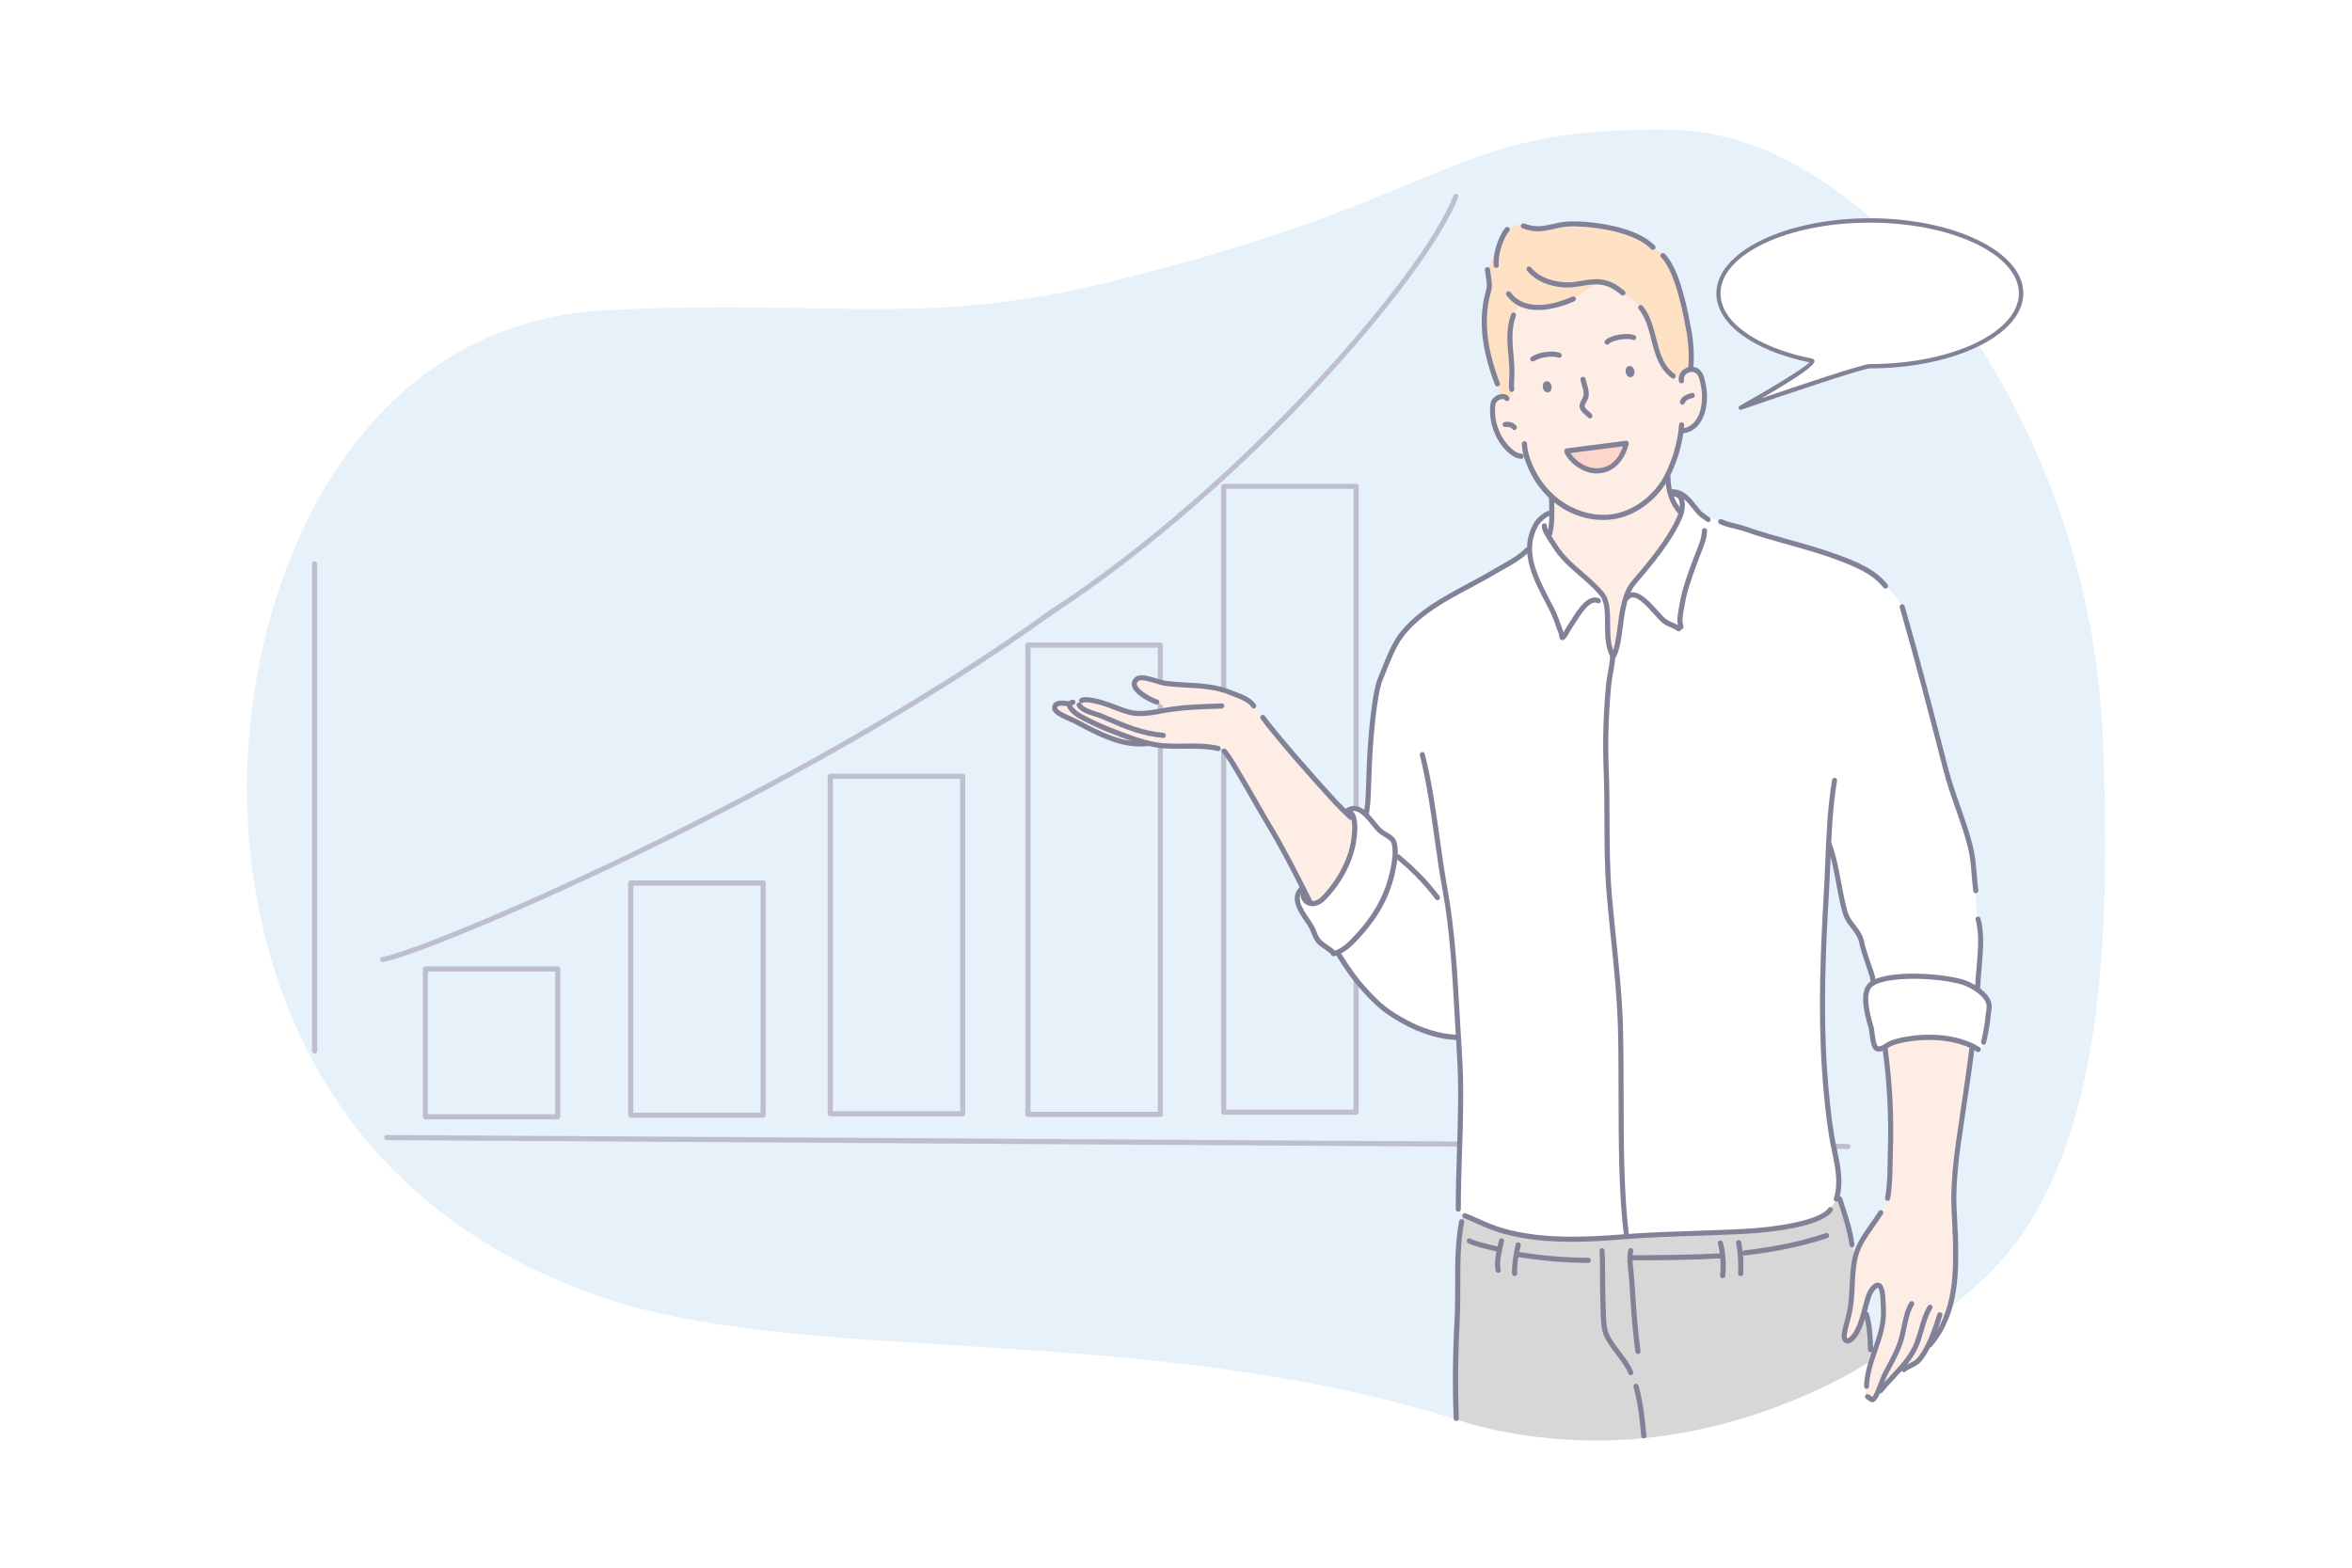 <?xml version="1.0" encoding="utf-8"?>
<!-- Generator: Adobe Illustrator 19.0.0, SVG Export Plug-In . SVG Version: 6.00 Build 0)  -->
<svg version="1.1" id="_x3C_Layer_x3E_" xmlns="http://www.w3.org/2000/svg" xmlns:xlink="http://www.w3.org/1999/xlink" x="0px"
	 y="0px" viewBox="0 0 2745 1830" style="enable-background:new 0 0 2745 1830;" xml:space="preserve">
<style type="text/css">
	.st0{fill:#FFFFFF;}
	.st1{fill-rule:evenodd;clip-rule:evenodd;fill:#E6F1F9;}
	.st2{fill:#BEBECE;}
	.st3{fill-rule:evenodd;clip-rule:evenodd;fill:#FEEDE5;}
	.st4{fill-rule:evenodd;clip-rule:evenodd;fill:#FCD5CB;}
	.st5{fill-rule:evenodd;clip-rule:evenodd;fill:#FEE1C5;}
	.st6{fill-rule:evenodd;clip-rule:evenodd;fill:#FFFFFF;}
	.st7{fill-rule:evenodd;clip-rule:evenodd;fill:#D8D6D7;}
	.st8{fill:#818197;}
</style>
<rect class="st0" width="2745" height="1830"/>
<g>
	<g layerName="РЎР»РѕР№ 6">
		<path class="st1" d="M691.5,1510.5c-347.6-126.2-401.1-429.3-403.3-580.7C284.7,692.1,405.3,377.4,708,362.1
			c266.4-13.4,367.3,21.1,589.4-33.5c410.8-101.1,387.8-181.3,655.2-177c232.8,3.8,485.8,334.7,501.4,706.7
			c10.6,250.7-1.4,501.3-134.9,630.8c-117.2,113.6-376.4,244.1-617.6,168.4C1323.8,1538.9,932.7,1598.1,691.5,1510.5z"/>
	</g>
	<g layerName="РЎР»РѕР№ 3">
		<g>
			<path class="st2" d="M367.2,1229.8c-1.6,0-3-1.3-3-3V658.2c0-1.6,1.3-3,3-3c1.6,0,3,1.3,3,3v568.6
				C370.2,1228.5,368.8,1229.8,367.2,1229.8z"/>
		</g>
		<g>
			<path class="st2" d="M2156.8,1341.3C2156.8,1341.3,2156.8,1341.3,2156.8,1341.3l-1705.3-10.4c-1.6,0-3-1.3-3-3c0-1.6,1.3-3,3-3
				c0,0,0,0,0,0l1705.3,10.4c1.6,0,3,1.3,3,3C2159.8,1340,2158.4,1341.3,2156.8,1341.3z"/>
		</g>
		<g>
			<path class="st2" d="M1582.7,1301.3h-154.5c-1.6,0-3-1.3-3-3V567.8c0-1.6,1.3-3,3-3h154.5c1.6,0,3,1.3,3,3v730.5
				C1585.6,1299.9,1584.3,1301.3,1582.7,1301.3z M1431.1,1295.3h148.6V570.7h-148.6V1295.3z"/>
		</g>
		<g>
			<path class="st2" d="M1354.2,1303.8h-154.5c-1.6,0-3-1.3-3-3V753c0-1.6,1.3-3,3-3h154.5c1.6,0,3,1.3,3,3v547.8
				C1357.2,1302.4,1355.9,1303.8,1354.2,1303.8z M1202.7,1297.8h148.6V756h-148.6V1297.8z"/>
		</g>
		<g>
			<path class="st2" d="M1123.5,1303.1H969c-1.6,0-3-1.3-3-3V906.2c0-1.6,1.3-3,3-3h154.5c1.6,0,3,1.3,3,3v393.9
				C1126.5,1301.7,1125.2,1303.1,1123.5,1303.1z M972,1297.1h148.6v-388H972V1297.1z"/>
		</g>
		<g>
			<path class="st2" d="M890.6,1304.7H736.1c-1.6,0-3-1.3-3-3v-271c0-1.6,1.3-3,3-3h154.5c1.6,0,3,1.3,3,3v271
				C893.6,1303.4,892.3,1304.7,890.6,1304.7z M739.1,1298.8h148.6v-265H739.1V1298.8z"/>
		</g>
		<g>
			<path class="st2" d="M651,1306.7H496.5c-1.6,0-3-1.3-3-3v-172.6c0-1.6,1.3-3,3-3H651c1.6,0,3,1.3,3,3v172.6
				C654,1305.3,652.6,1306.7,651,1306.7z M499.4,1300.7H648v-166.6H499.4V1300.7z"/>
		</g>
		<g>
			<path class="st2" d="M1230.8,715.1c-1,0-1.9-0.5-2.5-1.3c-0.9-1.4-0.5-3.2,0.9-4.1c218.6-143.6,430.8-387.3,467.2-481.6
				c0.6-1.5,2.3-2.3,3.8-1.7c1.5,0.6,2.3,2.3,1.7,3.8c-36.7,95-249.9,340.2-469.4,484.4C1231.9,715,1231.4,715.1,1230.8,715.1z"/>
		</g>
		<g>
			<path class="st2" d="M446.6,1123c-1.4,0-2.7-1-2.9-2.5c-0.3-1.6,0.9-3.1,2.5-3.4c48.3-7.5,482.2-189.6,782.3-407.2
				c1.3-1,3.2-0.7,4.2,0.7c1,1.3,0.7,3.2-0.7,4.2C931.1,932.8,495.6,1115.5,447.1,1123C446.9,1123,446.7,1123,446.6,1123z"/>
		</g>
	</g>
	<g layerName="РЎР»РѕР№ 4">
		<path class="st3" d="M1763.6,441.9c0-38.4-6.7-74.4,10.4-93.7c14.3-16.2,50-18.8,75.7-18.8c14,0,22.2-1.1,33.6,4.5
			c11.7,5.8,24.5,13,33.3,25.6c6.2,8.8,9.9,21.8,12.5,32.5c5.6,23,9.4,31.5,16.8,41.4c7,9.3,18.9-4.4,27.3-3.2
			c10.1,1.4,13.9,11,16.1,22.9c3.6,19.1-3.8,32.5-6.9,37.9c-7.7,13.3-20.9,11.7-21,13.6c-0.1,9-4.8,22.8-8.2,32.1
			c-4.2,11.3-7.3,20.8-6.7,26.2c2,20.5,16.4,35.8,16.4,36.9c0.1,76.5-50.5,160.8-73.4,180c-23.4,19.6-82.6-151.8-82.1-154
			c1.6-6.2,3.2-17.7,2.9-23.2c-0.6-15.7,1.5-22.2-5.6-28.9c-11.9-11.3-20.3-32.2-21.5-34.8c-3.3-7.5-5.1-5.8-8-6.5
			c-14.3-3.5-17.3-9.2-24.7-20.7c-6.3-9.8-9.2-28.3-9.1-31.8c0.8-15,6.8-17.2,9.8-17.1C1767.5,463.2,1763.6,454.9,1763.6,441.9z"/>
		<path class="st3" d="M1527.7,1053.5c0,0-17.3-37.2-23.5-48.9c-6.2-11.7-26.7-48.6-31.8-57.5c-5-8.9-32.9-54-38.9-62.5
			c-6-8.4-6.9-10.1-12.7-11.3c-5.7-1.2-27.6-1.1-40.7-1.4c-13.1-0.3-34.3-2.7-40.6-3.5c-6.4-0.9-12.4,1.2-21.1-0.2
			c-8.7-1.4-20.4-4.4-29.9-9.2c-9.5-4.8-21.1-10.5-29.9-14.8c-8.7-4.3-14.8-6.7-20.4-10c-5.6-3.3-11.3-10-7-11.5
			c4.2-1.5,9.4-1.4,13.2-1.6c3.8-0.2,7.5-1.4,12.2-2.5c4.7-1.2,7.3-2.7,14.1-1.9c6.8,0.8,16.2,2.9,23,6c6.8,3.1,18.4,8.4,24.6,9.1
			c6.2,0.7,14.2,1.9,21.1,0.9c6.9-1,15.2-3.6,18.7-4.4c3.5-0.8-2.1-6.3-6.9-8.1c-4.8-1.8-11.8-4.9-16.9-8.6
			c-5.1-3.8-11.1-10-10.4-13.5c0.8-3.5,1.6-7.9,8.1-6.8c6.6,1.1,18.6,5.1,24.1,6.2c5.5,1.1,14.6,1.7,25.7,2.4
			c11.2,0.7,23,0.8,33.8,3c10.7,2.1,17.3,3.6,27.5,8.3c10.3,4.7,15.4,5.2,20.7,12.5c5.3,7.3,4.2,7.4,9.8,13.9
			c5.6,6.4,14.4,17.8,23.3,29.1c8.9,11.3,27.1,32.2,36.5,42.4c9.4,10.2,25.7,30,31.7,35.1c6,5.1,13,6.2,14.6,11.6
			c1.6,5.4,3.5,9.9,1.2,21.5c-2.3,11.6-3.8,22.4-8.5,31.8c-4.7,9.4-10.1,20.3-16.8,28c-6.7,7.7-10,11.3-14.4,15.1
			C1536,1056.6,1527.7,1053.5,1527.7,1053.5z"/>
		<path class="st3" d="M2198.6,1224.3c0,0,1.5-4.6,10.3-7.6c8.8-2.9,24.9-4.2,35-5.7c10.1-1.5,21.6-0.6,31.9,1.1
			c10.3,1.7,22.2,4.4,24.3,8.2c2.1,3.8,1.3,6.3,0.2,12.4c-1.1,6.1-4.9,35.8-7,47.2c-2.1,11.4-7.2,50-8.6,58.3
			c-1.4,8.3-3.8,36.5-4.3,44.6c-0.5,8.1-2.2,26.1-1.1,32.7c1.1,6.7,1.8,17.9,2.4,24.1c0.6,6.3,2.5,23.4,1.4,36
			c-1.1,12.6-1.1,28.6-5,41c-3.9,12.4-8.2,25.5-13,34.2c-4.8,8.6-10.5,15.4-13.5,20.4c-3,5-4.6,9.8-9.8,14.5
			c-5.3,4.7-9.9,6.4-16.4,10.2c-6.5,3.8-9.2,5.2-13.9,9.9c-4.7,4.8-10.9,8-15,14c-4.1,6-4.5,10.6-9.2,12.5
			c-4.7,1.9-11.5-0.5-10.3-11.2c1.2-10.6,3.9-19.4,5.9-28.9c2-9.6,6.4-20.6,9.6-29.2c3.3-8.6,4.6-17.7,5.1-25.6
			c0.5-7.9,0-18.9-1-25.8c-1-6.9-3.6-14.9-6.6-11.1c-3,3.8-8.2,8-9.8,15.9c-1.6,7.9-3.2,13.9-6.6,22.5c-3.4,8.6-5.6,17.6-10,22
			c-4.4,4.4-13.4,6.7-11.2-3c2.2-9.7,3.9-16.3,5.5-27.1c1.6-10.8,4.4-24.9,4.2-36.1c-0.3-11.2,0-22.4,4-31.7
			c3.9-9.3,10.5-21.4,17.3-30.5c6.8-9.1,16.2-22,18.9-30.9c2.7-8.9,4-31.7,4.1-47.4c0.1-15.7,0.6-50.3-0.4-64
			c-1.1-13.8-2.7-42.2-3.6-49.8C2201.4,1232.7,2198.6,1224.3,2198.6,1224.3z"/>
		<path class="st4" d="M1828.7,526.5l69.2-8.9c0,0-5.4,29.9-31.9,32.1C1845.5,551.3,1828.7,531.6,1828.7,526.5z"/>
		<path class="st5" d="M1961.6,442.7c0,0-12.3-4.6-16.8-11c-4.5-6.4-10.6-18.6-13.1-28.2c-2.5-9.7-3.3-18.2-7.8-28.5
			c-4.5-10.3-4.6-11.4-9-16.6c-4.4-5.2-15.4-12.9-20.2-16.8c-4.8-4-19.6-11.7-24.4-12.3c-4.8-0.7-24.8,12.9-30.1,16.7
			c-5.3,3.8-15.9,8.6-24.1,10.4c-8.3,1.8-11.3,5.2-20.6,3.4c-9.3-1.7-16.1-1.6-19.6-2.9c-3.5-1.2-6.9,4.5-8.8,9.9
			c-1.9,5.4-4.5,13.8-4.6,23.1c-0.1,9.2,1.3,19.2,2.2,28.3c1,9.1,0.6,21.1,0.9,27.2c0.3,6.2,1,16.8-2.8,18.8c-3.8,2-4.7-2.4-9.1-1.4
			c-4.5,1-1.6-4.4-5.4-12.9c-3.8-8.6-11.9-35.6-14.2-48.1c-2.3-12.5-3.6-27.9-1.7-38.3c1.9-10.4,5.5-18.5,5.1-25
			c-0.5-6.5-2.4-10.9-0.2-22.7c2.3-11.8,7.7-24.2,13.1-33.8c5.4-9.7,16.4-22.6,26.2-19.2c9.8,3.5,17.7,6.1,24.5,4.1
			c6.8-2,16.4-5.5,30.4-5.7c14-0.2,47.3,3,62,8.8c14.7,5.7,26.8,8.5,34.4,16.8c7.7,8.3,8.9,3,15.8,13.6
			c6.9,10.7,11.4,21.6,14.5,31.3c3.1,9.8,6.6,22.3,8.5,31.6c1.9,9.4,4.1,17.3,5.3,25.6c1.2,8.3,2,22.1,1.6,28.9
			c-0.4,6.8,1.5,12.8-1.8,13.5c-3.2,0.7-6.9,0.8-8.4,4.9C1961.8,440,1961.6,442.7,1961.6,442.7z"/>
		<path class="st6" d="M1810.3,598.6c0,0,0.7,6.3,0,13.1c-0.7,6.8-4.7,8.7-2.1,14.6c2.6,5.9,10.6,19.6,16.8,25.4
			c6.2,5.8,20,18.2,25.6,22.7c5.6,4.5,17.4,14.3,19.9,20.6c2.4,6.3,4.6,7.3,5.3,17c0.7,9.8-2.4,16.1-0.2,26.9
			c2.2,10.8,4.7,20,6.1,22.5c1.4,2.5,3.9,0.3,5.2-7c1.4-7.3,1.6-20.2,3.7-29.6c2.1-9.4,3.5-16.2,6.9-27.1
			c3.4-10.9,7.5-17.8,13.5-24.4c6.1-6.6,20-22.6,26.5-32.1c6.5-9.5,15.4-22.7,19.8-31.5c4.4-8.8,3.3-13,1.5-15.3
			c-1.8-2.3-7.7-11-8.5-15.3c-0.8-4.2,0.5-7.1,5-5.4c4.5,1.7,12.7,4.4,15.7,9.4c3,5,7.3,11.2,13.5,15.7c6.2,4.5,15.9,6.8,23.7,9.8
			c7.9,3,17.1,4.9,23.3,7.2c6.2,2.3,18.7,6.3,26.4,8.6c7.7,2.4,24.6,7,34,9.7c9.4,2.8,30.3,8.2,39.8,11.7c9.5,3.5,21,6.7,33.7,13.1
			c12.7,6.3,20.4,9.4,29,17.7c8.6,8.3,21.7,22.5,24.7,29.9c2.9,7.4,8.7,26.9,14,48.1c5.3,21.3,15.2,55,18.5,69.9
			c3.2,15,12.8,49.9,15.9,62.7c3.1,12.7,8.5,33,14.3,47.7c5.8,14.7,12.4,32.4,16.1,45.5c3.7,13.2,4.6,21.5,5.1,31.4
			c0.5,9.8,1.1,19.6,2.3,26.6c1.3,6.9,0.8,23.8,2.3,30.3c1.5,6.5,4.7,12.4,3.8,24c-0.9,11.5-1.3,24.3-2.1,35.9
			c-0.9,11.7-3.8,22.1-1.3,25.7c2.5,3.6,10.6,4.7,11.4,13.1c0.9,8.5,2.6,10.4,0.6,21c-2,10.7-2.2,16-3.9,24.2
			c-1.7,8.2-2.8,15.5-9.1,11.4c-6.4-4.1-14.8-7.4-24.7-10c-9.9-2.6-27.9-4.3-39.4-2.8c-11.5,1.4-23.5,1.1-30.9,4.6
			c-7.3,3.5-13.8,8.7-18,8.7c-4.2,0-7.5-1.2-8.4-7.6c-0.9-6.3-1-12.6-2.2-16.8c-1.2-4.2-4.7-19.6-5.4-25.5
			c-0.7-5.9-1.8-16.2,0.5-19.8c2.3-3.6,7.6-5.5,6.7-10.8c-0.9-5.3-3.1-12.7-5.8-20.1c-2.7-7.4-4.7-14.6-6.1-19.6
			c-1.3-5-3.2-14-7.7-18.5c-4.5-4.5-9.6-11.5-11.7-16.3c-2.1-4.8-4.1-17.6-5.6-24.1c-1.5-6.5-5.4-32.4-8-41.1
			c-2.5-8.7-6.4-18.8-6.4-12c0,6.8-1.5,21.8-2.5,36.3c-1,14.5-2.8,55.7-3.7,68.4c-0.9,12.7-0.1,44.1-0.8,55.8
			c-0.7,11.7,0.4,34,0.1,54.8c-0.2,20.9,2.1,43.7,3.4,60.3c1.3,16.6,2,33.3,3.6,42.8c1.6,9.5,2.5,18,5.9,31.4
			c3.4,13.4,6.5,27,5.9,35.7c-0.6,8.7,1.8,17.7-2.9,26.1c-4.7,8.4-3.9,14.1-19.4,18.6c-15.4,4.5-39.8,12-53.3,13.2
			c-13.5,1.2-36.9,2.9-52,3.9c-15.1,1-32.5-0.5-48.7,0.7c-16.2,1.2-35.6,1.5-46.3,2.2c-10.6,0.7-32.8,1.2-46.6,2.6
			c-13.8,1.4-30.6,3-48.2,2.5c-17.6-0.5-37.3-0.7-50.7-3.8c-13.4-3.1-30.2-6.7-44.5-13.3c-14.3-6.6-28.2-11.8-30.3-17.1
			c-2.2-5.3-0.3-19.4-0.7-34.5c-0.4-15.1,0.6-50.2,0.9-59.8c0.4-9.7,1.3-55.9,1-68.7c-0.3-12.9-0.8-34.9-2-37.5
			c-1.1-2.6-5.8-2.4-10.6-2.7c-4.9-0.4-19.9-2.8-27.8-5.6c-7.9-2.7-19.9-8.2-25.5-11.1c-5.6-3-29.3-19.3-38.5-28.7
			c-9.2-9.4-29.4-36.8-33.5-43.3c-4.1-6.5-6.3-8.8-10.1-9.7c-3.8-1-12.7-8.1-16.6-11.6c-3.9-3.5-4.7-8.7-7.3-13.2
			c-2.5-4.6-8-13-12.3-19.9c-4.4-6.9-7.6-15-6.1-19.7c1.5-4.7,3.1-15.5,6.4-9.2c3.3,6.3,4.3,12.5,7.9,14.1c3.6,1.6,8.4,2.6,10.9,0.2
			c2.6-2.4,16-17,19.3-21.7c3.3-4.6,16.9-29.7,17.8-35.6c0.9-5.9,3.3-14,3.7-21.2c0.4-7.2,1.2-13.2-1.4-17.2c-2.6-4-5.7-3.6-7-7.2
			c-1.2-3.6,3.3-5,7-5.4c3.7-0.4,9.7,0.1,11.9,2.9c2.2,2.8,4.8-0.9,5-6.4c0.2-5.5,1.3-45.9,2.1-53.4c0.8-7.4,2.3-39.1,3.4-48.1
			c1-9,4.4-35.8,8.7-45.8c4.3-10,8.8-23.1,13.1-30.7c4.3-7.6,8.5-17.4,14.3-23.9c5.9-6.5,22.2-22.5,31-28.4
			c8.9-5.9,29.4-18.1,38.4-22.7c9-4.6,22.8-11.8,34.2-18.5c11.4-6.7,22.5-10.8,29.2-16.2c6.8-5.4,10.9-6,12.9-10.6
			c2-4.6,2.3-14.1,5.7-22.2c3.4-8.1,1.1-8.2,7.7-13.9C1803.4,600.4,1810.3,598.6,1810.3,598.6z"/>
		<path class="st7" d="M1705.1,1425.6c0,0,1.2-7.7,5-6.5c3.7,1.2,20,8.5,29.6,12.8c9.6,4.3,16.8,6.9,32.7,9.5
			c15.9,2.6,32.2,4.5,44.7,4.9c12.5,0.4,31.4,0.6,43.7,0c12.3-0.6,31.4-2.6,42.7-3c11.4-0.4,35.3-2.3,51.6-2.6
			c16.3-0.3,44.9-2.9,63.4-2.3c18.5,0.6,35.9-1.1,51.2-3.1c15.3-2,33.3-4.6,43.8-9c10.5-4.4,18.3-9.3,21.9-14.1
			c3.5-4.8,6.6-9.5,7.8-12.5c1.2-3.1,3.3-0.4,5.9,7.2c2.6,7.6,6.7,17.9,9.7,29.9c2.9,12,5.1,26.4,5.6,31.9c0.4,5.6-1.5,13-2.1,22.3
			c-0.6,9.2-0.4,22.3-1.9,29.7c-1.5,7.5-2.9,16.7-5.1,24.5c-2.2,7.8-4.1,21-0.7,20.5c3.4-0.4,6,1.3,10-6.6c4-7.9,8.8-16,10.1-20.9
			c1.3-5,3.8-5,4.5,1.2c0.7,6.2,2.9,13.8,3.9,23.9c1.1,10.9,1.1,24.9,1.1,24.9s-111.4,75.6-267.1,90.8
			c-125.4,12.2-218-22.3-218-22.3s-0.6-37.6-0.7-43.6c0-9.1,1.4-55.6,2.2-67c0.8-11.4,1.1-25.1,0.8-36.4
			c-0.3-11.4-1.5-20.8-0.4-36.3c1.1-15.6,0.9-29.8,2.3-37.6C1704.7,1427.7,1705.1,1425.6,1705.1,1425.6z"/>
	</g>
	<g layerName="РЎР»РѕР№ 2">
		<g>
			<path class="st8" d="M1870.7,607c-35.6,0-75.7-23.3-91.6-72.4c-1.8-5.5-2.8-11.1-2.9-16.5c-0.1-1.6,1.2-3,2.9-3.1
				c1.5-0.1,3,1.2,3.1,2.9c0.2,4.9,1.1,9.9,2.7,14.9c16.5,51.1,62.3,72.8,97.1,67.4c22.8-3.6,44.5-18.7,58.1-40.6
				c0.2-0.3,17-28.2,19.5-63.9c0.1-1.6,1.6-2.8,3.2-2.8c1.6,0.1,2.9,1.5,2.8,3.2c-2.6,37.2-20.2,66.4-20.3,66.6
				c-14.5,23.3-37.8,39.6-62.2,43.4C1878.8,606.7,1874.8,607,1870.7,607z"/>
		</g>
		<g>
			<path class="st8" d="M1775.4,535.6C1775.3,535.6,1775.3,535.6,1775.4,535.6c-8.1-0.1-16.2-8-19.3-11.4
				c-12.8-14-19.4-35.5-16.4-53.6c0.9-5.2,6.1-9.1,10.8-10.3c4.4-1.1,8.2,0.1,10.6,3.1c1,1.3,0.8,3.2-0.6,4.2
				c-1.3,1-3.2,0.8-4.2-0.6c-1.1-1.5-3-1.3-4.4-1c-3.1,0.8-6,3.3-6.4,5.5c-2.8,16.3,3.2,35.9,14.9,48.6c4.1,4.5,10.2,9.4,14.9,9.4
				c1.6,0,3,1.4,2.9,3C1778.3,534.3,1777,535.6,1775.4,535.6z"/>
		</g>
		<g>
			<path class="st8" d="M1767.4,502c-0.9,0-1.8-0.4-2.4-1.2c-1.9-2.4-5.3-2.7-7.7-2.3c-1.6,0.3-3.2-0.7-3.5-2.4
				c-0.3-1.6,0.7-3.2,2.4-3.5c5.4-1,10.6,0.7,13.5,4.5c1,1.3,0.8,3.2-0.6,4.2C1768.6,501.8,1768,502,1767.4,502z"/>
		</g>
		<g>
			<path class="st8" d="M1965.8,505.7c-1.4,0-2.6-1-2.9-2.4c-0.3-1.6,0.7-3.2,2.4-3.5c10.8-2.1,15.9-11.2,18.4-18.5
				c2.9-8.7,3.6-19.9,1.7-29.2l-0.3-1.8c-0.9-4.9-2-11.1-5.2-14.1c-3-2.8-7.2-2.4-10.2-0.8c-1.3,0.7-5.3,3.4-4.3,8.5
				c0.3,1.6-0.7,3.2-2.4,3.5c-1.6,0.3-3.2-0.7-3.5-2.4c-1.2-6,1.7-11.8,7.3-14.9c5.8-3.2,12.7-2.5,17.1,1.7
				c4.5,4.3,5.9,11.5,6.9,17.3l0.3,1.8c2,10.5,1.3,22.5-1.9,32.2c-4.2,12.6-12.1,20.4-22.9,22.5
				C1966.2,505.7,1966,505.7,1965.8,505.7z"/>
		</g>
		<g>
			<path class="st8" d="M1963.6,472.3c-0.3,0-0.5,0-0.8-0.1c-1.6-0.4-2.5-2.1-2.1-3.7c2-7,11.1-9.2,13.8-9.8
				c1.6-0.3,3.2,0.7,3.5,2.4c0.3,1.6-0.7,3.2-2.4,3.5c-3.7,0.7-8.4,2.6-9.2,5.5C1966.1,471.4,1964.9,472.3,1963.6,472.3z"/>
		</g>
		<g>
			<path class="st8" d="M1806.1,458c-2.5,0-4.8-2.2-5.4-5.5c-0.4-2-0.1-4,0.9-5.5c0.7-1,1.7-1.7,2.9-1.9c2.9-0.6,5.5,1.8,6.2,5.5
				c0.4,2,0.1,4-0.9,5.5c-0.7,1-1.7,1.7-2.9,1.9C1806.7,457.9,1806.4,458,1806.1,458z"/>
		</g>
		<g>
			<path class="st8" d="M1902.8,440.3c-2.5,0-4.8-2.2-5.4-5.6c-0.4-2-0.1-4,0.9-5.5c0.7-1,1.7-1.7,2.9-1.9c1.1-0.2,2.3,0,3.4,0.7
				c1.4,1,2.5,2.7,2.9,4.7c0.4,2,0.1,4-0.9,5.5c-0.7,1-1.7,1.7-2.9,1.9C1903.4,440.2,1903.1,440.3,1902.8,440.3z"/>
		</g>
		<g>
			<path class="st8" d="M1788.9,422c-0.9,0-1.9-0.4-2.5-1.3c-0.9-1.4-0.6-3.2,0.8-4.1c8.3-5.7,24.9-8,33.6-4.6
				c1.5,0.6,2.3,2.3,1.7,3.8c-0.6,1.5-2.3,2.3-3.8,1.7c-6.8-2.6-21.5-0.5-28.1,4C1790,421.8,1789.4,422,1788.9,422z"/>
		</g>
		<g>
			<path class="st8" d="M1875.7,402.3c-0.7,0-1.3-0.2-1.9-0.7c-1.3-1-1.5-2.9-0.4-4.2c4.6-5.6,24.5-9.9,34.4-6.1
				c1.5,0.6,2.3,2.3,1.7,3.8c-0.6,1.5-2.3,2.3-3.8,1.7c-8.2-3.1-25.1,1.2-27.6,4.3C1877.4,402,1876.6,402.3,1875.7,402.3z"/>
		</g>
		<g>
			<path class="st8" d="M1855.6,488.4c-0.8,0-1.6-0.3-2.2-1c-0.9-1-1.9-1.9-3-2.7c-2.3-2-5-4.2-6.4-7.9c-1.5-4,0.5-7.7,2.2-10.7
				c0.9-1.7,1.8-3.4,2-4.7c0.3-4-0.7-7.6-1.9-11.4c-0.6-2.1-1.3-4.2-1.7-6.6c-0.3-1.6,0.7-3.2,2.4-3.5c1.6-0.3,3.2,0.7,3.5,2.4
				c0.4,2.1,1,4,1.6,6c1.2,4.2,2.5,8.5,2.1,13.6c-0.2,2.6-1.5,5-2.7,7.1c-1.5,2.7-2.3,4.4-1.8,5.8c0.8,2.2,2.6,3.7,4.6,5.4
				c1.2,1,2.4,2,3.5,3.3c1.1,1.2,1,3.1-0.2,4.2C1857,488.2,1856.3,488.4,1855.6,488.4z"/>
		</g>
		<g>
			<path class="st8" d="M1747.6,451.1c-1.2,0-2.3-0.7-2.8-1.9c-16.3-42.5-19.7-78.6-10.4-110.3c1.5-5,0.9-9-0.5-17.9
				c-0.3-1.8-0.5-3.7-0.8-5.8c-0.2-1.6,0.9-3.1,2.5-3.4c1.6-0.3,3.1,0.9,3.4,2.5c0.3,2.1,0.6,4,0.8,5.8c1.4,9.2,2.1,14.2,0.3,20.5
				c-8.9,30.4-5.5,65.2,10.3,106.5c0.6,1.5-0.2,3.3-1.7,3.8C1748.3,451,1747.9,451.1,1747.6,451.1z"/>
		</g>
		<g>
			<path class="st8" d="M1973.3,432c-0.1,0-0.3,0-0.4,0c-1.6-0.2-2.8-1.7-2.6-3.3c1.5-11.5,0.1-30.8-2.1-42.2l-1-5.1
				c-3.3-17.1-5.3-27.3-10.6-44.9c-2.4-7.8-8.8-26.9-17.9-36.1c-1.2-1.2-1.1-3.1,0-4.2c1.2-1.2,3.1-1.1,4.2,0
				c9.7,9.8,16.3,28.4,19.4,38.6c5.4,17.8,7.5,28.8,10.7,45.5l1,5.1c2.3,12.1,3.8,31.9,2.2,44.1C1976,430.9,1974.8,432,1973.3,432z"
				/>
		</g>
		<g>
			<path class="st8" d="M1894.1,345c-0.7,0-1.3-0.2-1.9-0.7c-7.9-6.5-14.4-10.6-23.9-12c-7.2-1-14.1,0.2-21.5,1.4
				c-5.2,0.9-10.6,1.8-16,1.9c-15.7,0.4-36.5-4.8-48.6-19.7c-1-1.3-0.8-3.1,0.4-4.2c1.3-1,3.1-0.8,4.2,0.4
				c10.8,13.3,29.5,17.6,43.9,17.5c5-0.1,9.9-0.9,15.1-1.8c7.5-1.3,15.3-2.6,23.4-1.5c10.9,1.6,18.1,6.1,26.8,13.3
				c1.3,1,1.4,2.9,0.4,4.2C1895.8,344.7,1894.9,345,1894.1,345z"/>
		</g>
		<g>
			<path class="st8" d="M1795.1,361.9c-13.7,0-27.4-4.2-36.9-17.2c-1-1.3-0.7-3.2,0.7-4.2c1.3-1,3.2-0.7,4.2,0.7
				c18.4,25.2,56.4,12,71.9,5.1c1.5-0.7,3.3,0,3.9,1.5c0.7,1.5,0,3.3-1.5,3.9C1828.1,355.8,1811.6,361.9,1795.1,361.9z"/>
		</g>
		<g>
			<path class="st8" d="M1746.3,312.8c-1.5,0-2.8-1.2-3-2.7c-1.3-13.3,5-33.9,13.5-44.1c1-1.3,2.9-1.4,4.2-0.4
				c1.3,1,1.4,2.9,0.4,4.2c-7.5,9-13.3,28-12.2,39.7c0.2,1.6-1,3.1-2.7,3.2C1746.5,312.8,1746.4,312.8,1746.3,312.8z"/>
		</g>
		<g>
			<path class="st8" d="M1929.1,291.6c-0.8,0-1.5-0.3-2.1-0.9c-22.8-23.1-79.6-27.4-96.7-26.3c-6.4,0.4-11.9,1.7-17.2,2.9
				c-10.9,2.5-21.2,4.9-36.2-0.8c-1.5-0.6-2.3-2.3-1.7-3.8c0.6-1.5,2.3-2.3,3.8-1.7c13.4,5,22.4,2.9,32.8,0.6
				c5.5-1.3,11.3-2.6,18.2-3c18.5-1.2,76.8,3.2,101.3,28c1.2,1.2,1.1,3.1,0,4.2C1930.6,291.3,1929.8,291.6,1929.1,291.6z"/>
		</g>
		<g>
			<path class="st8" d="M1952.8,442c-0.6,0-1.2-0.2-1.7-0.6c-15.2-11-19.6-28.2-23.9-44.9c-3.2-12.7-6.6-25.8-14.7-35.7
				c-1-1.3-0.8-3.1,0.4-4.2c1.3-1,3.1-0.8,4.2,0.4c8.9,11,12.4,24.7,15.8,38c4.2,16.4,8.1,31.9,21.6,41.6c1.3,1,1.6,2.8,0.7,4.2
				C1954.6,441.6,1953.7,442,1952.8,442z"/>
		</g>
		<g>
			<path class="st8" d="M1764.4,457.6c-1.5,0-2.8-1.2-3-2.7c-0.5-5.1-0.3-10,0-14.8c0.2-4.3,0.4-8.3,0.1-12.4
				c-0.2-3.6-0.6-7.2-0.9-10.9c-1.5-16.8-3-34.3,3.1-50.1c0.6-1.5,2.3-2.3,3.8-1.7c1.5,0.6,2.3,2.3,1.7,3.8
				c-5.6,14.5-4.1,31.3-2.7,47.4c0.3,3.7,0.7,7.4,0.9,11c0.3,4.4,0.1,8.8-0.1,13c-0.2,4.8-0.4,9.3,0,14c0.2,1.6-1,3.1-2.7,3.2
				C1764.6,457.6,1764.5,457.6,1764.4,457.6z"/>
		</g>
		<g>
			<path class="st8" d="M1863.6,552.7c-13.9,0-24.8-8.7-29-12.6c-4.1-3.9-8.9-9.8-8.9-13.8c0-1.5,1.1-2.7,2.6-2.9l69.3-8.9
				c0.9-0.2,1.9,0.2,2.5,0.9c0.7,0.7,0.9,1.6,0.8,2.6c-0.1,0.3-6.2,32.2-34.6,34.5C1865.4,552.7,1864.5,552.7,1863.6,552.7z
				 M1832.8,528.9c1.3,2.1,3.7,5.1,7.5,8.3c4.6,3.9,14.1,10.4,25.6,9.4c18.5-1.5,25.7-17.8,28.2-25.6L1832.8,528.9z"/>
		</g>
		<g>
			<path class="st8" d="M1808.8,626c-0.2,0-0.5,0-0.7-0.1c-1.6-0.4-2.6-2-2.2-3.6c2.8-10.9,2.4-23.9,2.1-34.4
				c-0.1-2.5-0.1-4.9-0.2-7c0-1.6,1.3-3,2.9-3c1.5,0.1,3,1.3,3,2.9c0,2.1,0.1,4.5,0.2,6.9c0.3,10.8,0.7,24.3-2.3,36
				C1811.4,625.1,1810.2,626,1808.8,626z"/>
		</g>
		<g>
			<path class="st8" d="M1961.2,601c-0.8,0-1.6-0.3-2.2-1c-10-11.4-15.1-25.9-15.3-43.3c0-1.6,1.3-3,2.9-3c1.8-0.2,3,1.3,3,2.9
				c0.2,15.9,4.8,29.2,13.8,39.5c1.1,1.2,1,3.1-0.3,4.2C1962.6,600.7,1961.9,601,1961.2,601z"/>
		</g>
		<g>
			<path class="st8" d="M1882.7,769c-1,0-2-0.5-2.5-1.4c-6.9-11.3-7-25.7-7-39.7c-0.1-13.2-0.1-25.6-6.2-32.9
				c-6.9-8.3-15.2-15.5-23.3-22.5c-11.8-10.2-24-20.7-32.7-35.3c-0.6-1.1-1.5-2.4-2.5-3.8c-4.1-6.1-9.1-13.8-9.1-19.6
				c0-1.6,1.3-3,3-3c1.6,0,3,1.3,3,3c0,4,4.9,11.4,8.1,16.3c1,1.5,1.9,2.9,2.6,4.1c8.3,13.8,20.1,24,31.5,33.9
				c8.2,7.1,16.7,14.5,24,23.2c7.4,8.9,7.5,22.4,7.6,36.7c0.1,13.1,0.1,26.7,6.2,36.6c0.9,1.4,0.4,3.2-1,4.1
				C1883.8,768.9,1883.2,769,1882.7,769z"/>
		</g>
		<g>
			<path class="st8" d="M1823.4,747.3c-0.7,0-1.4-0.2-1.9-0.6c-1.4-1-1.7-2.7-1.9-5.3c-0.2-1.4-0.9-3-1.4-4.4
				c-0.4-0.9-0.7-1.8-1-2.5c-2.2-6.6-5.3-15.3-9.3-23.1l-3.4-6.5c-16.3-31.2-33.1-63.4-13.4-95.8c1.4-2.4,10.4-12.2,17.1-12.9
				c1.6-0.2,3.1,1,3.3,2.7c0.2,1.6-1,3.1-2.7,3.3c-3.5,0.4-11.2,7.6-12.7,10.1c-17.9,29.5-2.6,58.9,13.6,89.9l3.4,6.5
				c4.2,8.2,7.4,17.1,9.7,24c0.2,0.7,0.5,1.4,0.8,2.2c0.4,1,0.9,2.1,1.2,3.2c0.8-1.3,1.5-2.6,2-3.5c0.8-1.4,1.5-2.6,1.9-3.2
				c1.1-1.5,2.5-3.7,4.1-6.3c8.2-13.2,20.7-33,33.9-26.4c1.5,0.7,2.1,2.5,1.3,4c-0.7,1.5-2.5,2.1-4,1.3c-8.4-4.2-20,14.3-26.2,24.3
				c-1.7,2.7-3.2,5.1-4.3,6.6c-0.4,0.5-0.9,1.5-1.5,2.6c-3,5.4-5.2,9-8,9.7C1823.9,747.3,1823.6,747.3,1823.4,747.3z"/>
		</g>
		<g>
			<path class="st8" d="M1959.2,737c-0.6,0-1.2-0.2-1.7-0.6c-2.3-1.7-5-2.8-7.8-4.1c-2.9-1.3-6-2.6-8.7-4.6
				c-2.7-1.9-6.1-5.8-10.1-10.2c-7.6-8.5-17.9-20.1-25.2-20.1c-0.1,0-0.1,0-0.2,0c-1.9,0-3.5,1-5,2.8c-1,1.3-2.9,1.5-4.2,0.5
				c-1.3-1-1.5-2.9-0.5-4.2c2.6-3.3,5.8-5,9.5-5.1c0.1,0,0.2,0,0.3,0c10,0,20.9,12.2,29.7,22c3.6,4,7,7.8,9.1,9.3
				c2.2,1.6,4.9,2.8,7.7,4c3,1.3,6.1,2.7,8.9,4.7c1.3,1,1.6,2.8,0.7,4.1C1961.1,736.5,1960.2,737,1959.2,737z"/>
		</g>
		<g>
			<path class="st8" d="M1883.2,768.6c-0.5,0-0.9-0.1-1.3-0.3c-1.5-0.8-2-2.5-1.3-4c4-7.9,5.6-20,7.3-32.7
				c2.4-18.7,5.2-40,16.7-53.5l0.7-0.8c18.3-21.5,41-48.2,52.6-75.3c2.2-5.2,4-15,0.9-19.7c-1.2-1.8-3-2.7-5.7-2.7c-1.6,0-3-1.3-3-3
				c0-1.6,1.3-3,3-3c5.9,0,9.1,2.9,10.7,5.3c4.6,7,2.3,19-0.4,25.3c-12,27.9-35,55-53.5,76.8l-0.7,0.8c-10.4,12.2-13,32.5-15.3,50.4
				c-1.7,13.3-3.4,25.9-7.9,34.7C1885.3,768,1884.3,768.6,1883.2,768.6z"/>
		</g>
		<g>
			<path class="st8" d="M1993.7,609.4c-0.6,0-1.1-0.2-1.7-0.5c-5.7-3.9-9.3-6.6-10.6-8c-2.1-2.3-4-4.7-6-7.2
				c-6.8-8.6-13.3-16.6-23.4-16.6c-1.6,0-3-1.3-3-3c0-1.6,1.3-3,3-3c13,0,20.6,9.6,28,18.9c1.9,2.4,3.8,4.7,5.7,6.9
				c0.7,0.8,3.6,3.1,9.5,7.1c1.4,0.9,1.7,2.8,0.8,4.1C1995.6,608.9,1994.7,609.4,1993.7,609.4z"/>
		</g>
		<g>
			<path class="st8" d="M1961.8,734.8c-1.2,0-2.4-0.8-2.8-2c-2.5-7.6-0.9-16.1,0.5-23.6c0.2-1.3,0.5-2.6,0.7-3.9
				c2.8-16.9,8.8-33.3,14.7-49.3l1.9-5.1c0.8-2.3,1.8-4.6,2.8-7.1c3.2-7.9,6.7-16.8,6.7-24.3c0-1.6,1.3-3,3-3c1.6,0,3,1.3,3,3
				c0,8.7-3.8,18.1-7.2,26.5c-1,2.4-1.9,4.7-2.7,6.9l-1.9,5.1c-5.7,15.7-11.7,31.9-14.4,48.2c-0.2,1.3-0.5,2.6-0.7,4
				c-1.3,6.8-2.7,14.6-0.7,20.7c0.5,1.6-0.3,3.2-1.9,3.8C1962.4,734.7,1962.1,734.8,1961.8,734.8z"/>
		</g>
		<g>
			<path class="st8" d="M1635.2,744.6c-0.6,0-1.3-0.2-1.8-0.6c-1.3-1-1.5-2.9-0.5-4.2c20.9-26.9,50.8-42.8,79.7-58.3
				c9.5-5.1,19.3-10.3,28.5-15.8c3.2-1.9,6.6-3.8,9.9-5.7c10.4-5.8,21.2-11.9,29.5-20.2c1.2-1.2,3-1.2,4.2,0c1.2,1.2,1.2,3,0,4.2
				c-8.8,8.9-20,15.2-30.8,21.2c-3.3,1.8-6.6,3.7-9.8,5.6c-9.4,5.6-19.2,10.8-28.7,15.9c-28.4,15.1-57.7,30.8-77.8,56.7
				C1637,744.2,1636.1,744.6,1635.2,744.6z"/>
		</g>
		<g>
			<path class="st8" d="M2200.5,687.1c-0.9,0-1.7-0.4-2.3-1.1c-13.4-17-35.2-25.2-54.4-32.5c-18.5-7-38.1-12.4-56.9-17.7
				c-16.8-4.7-34.1-9.5-50.8-15.4c-3.6-1.3-7.5-2.2-11.6-3.2c-6-1.4-12.1-2.9-17.6-5.6c-1.5-0.7-2.1-2.5-1.4-4
				c0.7-1.5,2.5-2.1,4-1.4c4.9,2.4,10.8,3.8,16.4,5.2c4.1,1,8.3,2,12.2,3.4c16.5,5.9,33.7,10.6,50.4,15.3
				c19,5.3,38.7,10.8,57.4,17.8c20,7.5,42.6,16.1,57,34.4c1,1.3,0.8,3.2-0.5,4.2C2201.8,686.9,2201.2,687.1,2200.5,687.1z"/>
		</g>
		<g>
			<path class="st8" d="M1898.1,1444.1c-1.5,0-2.8-1.1-2.9-2.6c-6-48-6.1-108.1-6.2-166.2c0-28.2-0.1-54.8-0.8-78.4
				c-1.1-33.6-4.6-67.8-8-100.8c-1.8-17.4-3.6-35.3-5.1-53c-2.4-28.3-2.5-57.5-2.6-85.7c-0.1-19.1-0.1-38.8-0.9-58
				c-1.3-33-0.4-66.6,2.8-99.8c0.5-5,1.4-10.2,2.3-15.2c1.3-7.3,2.6-14.8,2.6-21.8c0-1.6,1.3-3,3-3s3,1.3,3,3
				c0,7.5-1.3,15.3-2.7,22.8c-0.9,4.9-1.7,10-2.2,14.8c-3.1,32.9-4.1,66.2-2.8,99c0.8,19.3,0.8,39.1,0.9,58.2
				c0.1,28.1,0.2,57.1,2.5,85.2c1.5,17.6,3.3,35.5,5.1,52.9c3.4,33.1,7,67.4,8,101.2c0.7,23.7,0.8,50.3,0.8,78.6
				c0.1,57.9,0.2,117.8,6.1,165.5c0.2,1.6-1,3.1-2.6,3.3C1898.4,1444.1,1898.2,1444.1,1898.1,1444.1z"/>
		</g>
		<g>
			<path class="st8" d="M1702,1414.5c-1.6,0-3-1.3-3-3c0-22.2,0.7-44.7,1.4-66.4c1.2-37.8,2.5-77-0.1-115.6
				c-0.9-14-1.7-28.3-2.5-42.9c-2.8-49.4-5.6-100.6-14.1-147c-3.7-20.1-6.6-40.7-9.4-60.6c-4.5-32.2-9.2-65.5-17.2-97.5
				c-0.4-1.6,0.6-3.2,2.2-3.6c1.6-0.4,3.2,0.6,3.6,2.2c8.1,32.3,12.8,65.7,17.3,98.1c2.8,19.9,5.7,40.4,9.3,60.4
				c8.5,46.8,11.4,98.1,14.2,147.8c0.8,14.5,1.6,28.8,2.5,42.8c2.6,38.9,1.3,78.2,0.1,116.2c-0.7,21.7-1.4,44.1-1.4,66.2
				C1705,1413.1,1703.7,1414.5,1702,1414.5z"/>
		</g>
		<g>
			<path class="st8" d="M2143.1,1402.7c-0.3,0-0.6-0.1-0.9-0.2c-1.6-0.5-2.4-2.2-1.9-3.8c5.7-17.1,1.6-36.8-2.4-55.8
				c-1.2-5.8-2.4-11.3-3.2-16.6c-3.6-22.6-6.3-48-8.3-77.6c-4.6-68.8-1.7-139.1,2.1-204.7c0.7-11.9,1.2-23.9,1.7-36
				c1.3-32.2,2.7-65.6,8-97.6c0.3-1.6,1.8-2.7,3.4-2.4c1.6,0.3,2.7,1.8,2.4,3.4c-5.3,31.6-6.6,64.8-7.9,96.8
				c-0.5,12.1-1,24.1-1.7,36.1c-3.8,65.4-6.6,135.4-2.1,203.9c2,29.4,4.7,54.6,8.3,77c0.8,5.2,2,10.6,3.2,16.3
				c4,18.9,8.4,40.3,2.2,58.9C2145.5,1401.9,2144.3,1402.7,2143.1,1402.7z"/>
		</g>
		<g>
			<path class="st8" d="M1835.3,1449.6c-28,0-55.8-2.4-81.6-9.7c-11.4-3.2-20.4-7.3-30-11.5c-4.8-2.2-9.8-4.4-15.2-6.5
				c-1.5-0.6-2.3-2.3-1.7-3.9c0.6-1.5,2.3-2.2,3.9-1.7c5.5,2.2,10.6,4.5,15.4,6.6c9.3,4.2,18.1,8.1,29.2,11.2
				c43.1,12.2,91.9,10.5,138.4,6.8c29-2.3,58.6-3.2,87.2-4.2c17.6-0.6,35.8-1.2,53.7-2.1c41.1-2.1,89.7-10.5,99.2-24.3
				c0.9-1.3,2.8-1.7,4.1-0.8c1.4,0.9,1.7,2.8,0.8,4.1c-14.7,21.3-89,26.1-103.8,26.8c-17.9,0.9-36.1,1.5-53.8,2.1
				c-28.6,0.9-58.1,1.9-87,4.2C1874.8,1448.4,1855,1449.6,1835.3,1449.6z"/>
		</g>
		<g>
			<path class="st8" d="M1594.8,950.7l-3-0.2c0.2-2.5,0.4-4.6,0.7-6.3c1.2-6.7,1.6-19.6,2.1-34.5c0.3-10.1,0.7-21.6,1.4-32.5
				c1.9-31.2,6.3-72.4,12.3-85.9c1-2.2,2.2-5.3,3.6-8.9c5-12.6,12.5-31.5,20.6-42.1c1-1.3,2.9-1.5,4.2-0.5c1.3,1,1.5,2.9,0.5,4.2
				c-7.6,9.9-15,28.4-19.8,40.6c-1.5,3.7-2.7,6.9-3.7,9.1c-4.6,10.4-9.3,44.1-11.8,83.9c-0.7,10.8-1.1,22.2-1.4,32.3
				c-0.5,15.1-0.9,28.2-2.2,35.4c-0.3,1.6-0.4,3.4-0.6,5.5L1594.8,950.7z"/>
		</g>
		<g>
			<path class="st8" d="M1677.6,1050.8c-0.9,0-1.8-0.4-2.4-1.2c-14.7-20.1-32-35.8-45.4-47.1c-1.2-1.1-1.4-2.9-0.3-4.2
				c1.1-1.3,2.9-1.4,4.2-0.3c13.6,11.6,31.2,27.5,46.3,48.1c1,1.3,0.7,3.2-0.6,4.2C1678.8,1050.6,1678.2,1050.8,1677.6,1050.8z"/>
		</g>
		<g>
			<path class="st8" d="M1576.6,957.2c-0.7,0-1.4-0.3-2-0.8c-6.8-6.2-12.8-12.1-18.3-18.1c-24.8-26.7-69.1-77.3-84.9-99
				c-1-1.3-0.7-3.2,0.6-4.2c1.3-1,3.2-0.7,4.2,0.6c15.7,21.5,59.8,71.8,84.5,98.5c5.4,5.9,11.3,11.7,18,17.8c1.2,1.1,1.3,3,0.2,4.2
				C1578.2,956.9,1577.4,957.2,1576.6,957.2z"/>
		</g>
		<g>
			<path class="st8" d="M1699.2,1213.8C1699.2,1213.8,1699.2,1213.8,1699.2,1213.8c-20.5-0.1-44.9-9.4-59.5-17.4
				c-23-12.5-31.8-20-48.3-37.8c-10.7-11.6-21.4-26.1-32.5-44.4c-0.9-1.4-0.4-3.2,1-4.1c1.4-0.9,3.2-0.4,4.1,1
				c10.9,17.9,21.3,32.1,31.8,43.4c16,17.3,24.5,24.6,46.8,36.6c15.1,8.2,38.5,16.5,56.7,16.6c1.6,0,3,1.3,3,3
				C1702.2,1212.5,1700.9,1213.8,1699.2,1213.8z"/>
		</g>
		<g>
			<path class="st8" d="M1528.9,1055.8c-1.1,0-2.1-0.6-2.7-1.6l-5.5-10.9c-12.8-25.3-26.1-51.5-40.8-75.9
				c-4.1-6.9-10.2-17.5-16.7-28.7c-13-22.6-32.5-56.7-36.3-59.5c-1.3-1-1.6-2.8-0.6-4.2c1-1.3,2.8-1.6,4.2-0.6
				c4.4,3.3,17.8,26.4,37.9,61.3c6.4,11.2,12.5,21.8,16.6,28.6c14.9,24.7,28.2,50.9,41,76.3l5.5,10.9c0.7,1.5,0.2,3.3-1.3,4
				C1529.8,1055.6,1529.4,1055.8,1528.9,1055.8z"/>
		</g>
		<g>
			<path class="st8" d="M1463.3,827c-1,0-2-0.5-2.5-1.4c-3.6-5.8-12.6-9.3-19.9-12.1c-1.8-0.7-3.4-1.3-5-2
				c-16.3-6.9-32.9-7.8-50.5-8.8c-8.9-0.5-18.1-1-27.2-2.4c-2.2-0.3-5.3-1.3-8.9-2.4c-5.9-1.8-16.9-5.2-19.9-3.3
				c-3,2-2.7,3.6-2.6,4.3c1,6.5,17.7,15.9,24.1,17.7c1.6,0.4,2.5,2.1,2.1,3.7c-0.4,1.6-2.1,2.5-3.7,2.1
				c-4.6-1.3-26.6-11.2-28.4-22.5c-0.4-2.7,0.1-6.7,5.2-10.1c4.9-3.3,13.8-0.9,24.9,2.5c3.2,1,6.2,1.9,8,2.2
				c8.8,1.3,17.9,1.8,26.6,2.3c17.3,1,35.2,2,52.5,9.3c1.5,0.6,3.1,1.2,4.8,1.9c8.1,3.1,18.2,7,22.8,14.5c0.9,1.4,0.4,3.2-1,4.1
				C1464.4,826.9,1463.8,827,1463.3,827z"/>
		</g>
		<g>
			<path class="st8" d="M1330.9,835.9c-4.9,0-9.9-0.5-14.7-1.9c-5.8-1.6-11.4-3.8-16.8-5.8c-7.8-3-15.1-5.8-23-7.2l-1.1-0.2
				c-2.8-0.5-9.2-1.8-11.4-0.5c-1.4,0.9-3.2,0.4-4.1-1c-0.9-1.4-0.4-3.2,1-4.1c3.8-2.3,9.8-1.4,15.6-0.3l1.1,0.2
				c8.4,1.6,16.4,4.6,24,7.5c5.3,2,10.8,4.1,16.3,5.7c11.8,3.3,25,0.9,37.8-1.4c3.7-0.7,7.4-1.3,11.1-1.9c17.4-2.5,33.7-3,50.9-3.6
				l8.2-0.3c1.8,0,3,1.2,3.1,2.9c0.1,1.6-1.2,3-2.9,3.1l-8.3,0.3c-17.1,0.6-33.2,1.1-50.3,3.5c-3.5,0.5-7.2,1.2-10.8,1.8
				C1348.2,834.3,1339.5,835.9,1330.9,835.9z"/>
		</g>
		<g>
			<path class="st8" d="M1357.7,861.4c-0.1,0-0.2,0-0.3,0c-25.4-2.3-45.1-10.7-67.9-20.6l-4.6-2c-1.7-0.7-4.2-1.5-6.8-2.3
				c-8-2.5-17.9-5.6-21.3-12.2c-0.8-1.5-0.2-3.3,1.3-4c1.5-0.7,3.2-0.2,4,1.3c2.2,4.3,11.2,7.2,17.8,9.3c2.7,0.9,5.3,1.7,7.3,2.5
				l4.6,2c22.3,9.6,41.6,17.9,66.1,20.1c1.6,0.1,2.8,1.6,2.7,3.2C1360.5,860.3,1359.2,861.4,1357.7,861.4z"/>
		</g>
		<g>
			<path class="st8" d="M1421.7,876.8c-0.2,0-0.5,0-0.7-0.1c-12.7-3-25.8-2.8-38.6-2.7c-11.3,0.1-23,0.3-34.6-1.7
				c-17.8-3.1-35.2-10-52-16.6l-2.1-0.8c-11.3-4.5-23.1-10-34.9-16.4c-0.1-0.1-14.5-8.6-13.5-16.1c0.3-1.9,1.5-4.5,6.2-5.6
				c1.6-0.4,3.2,0.6,3.6,2.2c0.4,1.6-0.6,3.2-2.2,3.6c-1.4,0.3-1.7,0.7-1.7,0.7c-0.1,1.8,6.4,7.7,10.5,9.9
				c11.7,6.3,23.2,11.7,34.3,16.1l2.1,0.8c16.6,6.5,33.7,13.3,50.8,16.3c11,1.9,22.4,1.8,33.5,1.6c13.1-0.2,26.6-0.3,40,2.8
				c1.6,0.4,2.6,2,2.2,3.6C1424.3,875.9,1423,876.8,1421.7,876.8z"/>
		</g>
		<g>
			<path class="st8" d="M1330.2,871.4c-26,0-51.3-13.4-73.8-25.3l-2.9-1.5c-0.8-0.4-2.3-1.1-4.1-1.9c-11.2-4.9-20.6-9.4-21.4-15.1
				c-0.5-3.7,1-6,2.4-7.2c5.5-4.8,17.8-1.5,18.4-1.3c1.6,0.4,2.5,2.1,2.1,3.7c-0.5,1.6-2.1,2.5-3.7,2.1c-4.6-1.3-11-1.6-12.8,0
				c-0.2,0.2-0.6,0.6-0.4,1.9c0.4,2,6.4,5.5,17.9,10.5c2,0.9,3.6,1.6,4.5,2.1l2.9,1.5c24.3,12.9,51.9,27.5,79.2,24.1
				c1.7-0.2,3.1,1,3.3,2.6c0.2,1.6-1,3.1-2.6,3.3C1336.1,871.2,1333.1,871.4,1330.2,871.4z"/>
		</g>
		<g>
			<path class="st8" d="M1531.7,1057.8c-2.4,0-4.7-0.6-6.8-1.7c-6.1-3.3-8.5-10.5-6.5-19.2c0.4-1.6,2-2.6,3.6-2.2
				c1.6,0.4,2.6,2,2.2,3.6c-1.3,5.9,0,10.7,3.6,12.6c3.4,1.8,9.1,1.3,14.4-4.1c18.2-18.5,31.5-43.7,34.7-65.8
				c1.3-8.7,2.1-16.7,0.1-25.4c-0.5-2-1.6-3.7-2.2-3.9c-1.4,0.9-3.3,0.6-4.2-0.7c-0.9-1.4-0.6-3.1,0.7-4.1c1.8-1.2,3.8-1.5,5.7-0.8
				c4.2,1.6,5.7,7.4,5.8,8.1c2.3,9.7,1.3,18.6,0,27.6c-3.4,23.7-17,49.5-36.3,69.1C1542,1055.5,1536.7,1057.8,1531.7,1057.8z"/>
		</g>
		<g>
			<path class="st8" d="M1556.5,1115.9c-0.8,0-1.6-0.3-2.2-1c-2.5-2.8-5.4-4.8-8.5-6.9c-2.5-1.7-5.2-3.5-7.6-5.8
				c-4-3.7-5.7-8.1-7.4-12.4c-0.8-1.9-1.6-3.9-2.5-5.8c-1.3-2.4-3.2-5.3-5.3-8.3c-7.8-11.4-19.6-28.6-4.9-41.5
				c1.2-1.1,3.1-1,4.2,0.3c1.1,1.2,1,3.1-0.3,4.2c-10,8.7-3.5,19.9,5.9,33.6c2.2,3.2,4.2,6.2,5.7,8.9c1.1,2.1,2,4.3,2.8,6.3
				c1.6,4,3,7.4,6,10.3c2.1,2,4.4,3.6,6.9,5.2c3.3,2.2,6.7,4.5,9.7,7.9c1.1,1.2,1,3.1-0.3,4.2
				C1557.9,1115.7,1557.2,1115.9,1556.5,1115.9z"/>
		</g>
		<g>
			<path class="st8" d="M1556.4,1116.2c-1.3,0-2.5-0.9-2.9-2.2c-0.4-1.6,0.5-3.2,2.1-3.6c11.3-2.9,18.9-11.3,27-20.1
				c21.9-23.8,34.5-47.7,40.1-75.4c2-10.1,3.9-19.7,1.5-30.1c-0.8-3.3-5.3-6-9.2-8.4c-2.1-1.3-4.1-2.5-5.7-3.8
				c-2.8-2.3-5.7-5.9-8.7-9.7c-9.8-12.1-17.5-20.2-26.7-14c-1.4,0.9-3.2,0.6-4.1-0.8c-0.9-1.4-0.6-3.2,0.8-4.1
				c14.4-9.7,26.1,4.7,34.6,15.2c2.9,3.5,5.6,6.9,7.9,8.8c1.3,1.1,3.1,2.2,5,3.3c5,3,10.6,6.4,12,12.2c2.7,11.7,0.6,22.3-1.5,32.6
				c-5.8,28.8-18.9,53.6-41.3,77.9c-8.6,9.4-17.2,18.7-30.2,22.1C1556.9,1116.1,1556.6,1116.2,1556.4,1116.2z"/>
		</g>
		<g>
			<path class="st8" d="M2305.9,1042.8c-1.5,0-2.7-1.1-2.9-2.6c-0.9-6.3-1.4-12.8-1.9-19.1c-0.8-10-1.6-20.4-3.9-30
				c-3.8-15.8-9.4-31.7-14.8-47.1c-5-14.3-10.2-29-14-43.9l-1.8-6.8c-15.6-60.4-31.7-122.9-49.4-184.1c-0.5-1.6,0.4-3.2,2-3.7
				c1.6-0.5,3.2,0.5,3.7,2c17.7,61.3,33.8,123.8,49.4,184.2l1.8,6.8c3.8,14.6,8.9,29.2,13.9,43.4c5.4,15.5,11.1,31.5,14.9,47.6
				c2.4,10,3.2,20.6,4.1,30.9c0.5,6.2,1,12.7,1.9,18.7c0.2,1.6-0.9,3.1-2.5,3.4C2306.2,1042.8,2306,1042.8,2305.9,1042.8z"/>
		</g>
		<g>
			<path class="st8" d="M2183.7,1138c-1.2,0-2.4-0.8-2.8-2c-0.4-1.1-9.4-26.6-11-35.2c-1.3-7-5.2-12-9.3-17.3
				c-3.9-5-7.8-10.1-9.9-17.2c-3.3-11.5-5.5-23.3-7.6-34.7c-2.8-15.3-5.7-31.1-11.4-46.1c-0.6-1.5,0.2-3.2,1.7-3.8
				c1.5-0.6,3.2,0.2,3.8,1.7c5.8,15.6,8.8,31.6,11.7,47.1c2.1,11.3,4.2,22.9,7.5,34.1c1.7,6,5.2,10.5,8.9,15.2
				c4.3,5.6,8.8,11.5,10.4,19.9c1.5,8.2,10.7,34.1,10.8,34.3c0.5,1.5-0.3,3.2-1.8,3.8C2184.4,1138,2184.1,1138,2183.7,1138z"/>
		</g>
		<g>
			<path class="st8" d="M2186.4,1149.9c-1.4,0-2.6-1-2.9-2.3c-0.3-1.2-0.4-2.2-0.5-3.2c-0.3-2.1-0.5-4.1-2.1-8.2
				c-0.6-1.5,0.2-3.3,1.8-3.8c1.5-0.6,3.3,0.2,3.8,1.8c1.8,4.7,2.1,7.2,2.4,9.5c0.1,0.9,0.2,1.7,0.4,2.7c0.4,1.6-0.7,3.2-2.3,3.5
				C2186.9,1149.9,2186.7,1149.9,2186.4,1149.9z"/>
		</g>
		<g>
			<path class="st8" d="M2203,1401.8c-0.2,0-0.4,0-0.5-0.1c-1.6-0.3-2.7-1.8-2.4-3.5c2.5-13.3,2.7-27.2,2.9-40.7
				c0.1-4.5,0.1-8.9,0.3-13.4c1.3-40-0.7-79.4-6.2-120.4c-0.2-1.6,0.9-3.1,2.6-3.3c1.6-0.3,3.1,0.9,3.3,2.6
				c5.5,41.3,7.6,81,6.2,121.4c-0.2,4.4-0.2,8.8-0.3,13.3c-0.2,13.7-0.5,27.8-3,41.6C2205.7,1400.8,2204.4,1401.8,2203,1401.8z"/>
		</g>
		<g>
			<path class="st8" d="M2308.2,1155.2c-0.1,0-0.1,0-0.2,0c-1.6-0.1-2.9-1.5-2.8-3.1l0.2-4.5c0.3-5.6,0.8-11.5,1.4-17.7
				c1.7-18.8,3.6-40-1.1-56.1c-0.5-1.6,0.4-3.2,2-3.7c1.6-0.5,3.2,0.4,3.7,2c4.9,17.1,3,39,1.3,58.2c-0.5,6.1-1.1,12-1.3,17.5
				l-0.3,4.6C2311.1,1154,2309.8,1155.2,2308.2,1155.2z"/>
		</g>
		<g>
			<path class="st8" d="M2281.9,1442.2c-1.6,0-2.9-1.3-3-2.9c-0.2-3.9-0.4-8.7-0.6-13.7c-0.6-11.1-1.1-22.7-1-28.9
				c0.3-18.4,2.1-39.2,5.3-62c2-14.3,4.1-28.7,6.3-43c3.4-22.9,6.9-46.6,9.8-69.9c0.2-1.6,1.8-2.7,3.3-2.6c1.6,0.2,2.8,1.7,2.6,3.3
				c-2.9,23.4-6.5,47.1-9.9,70.1c-2.1,14.3-4.2,28.6-6.3,42.9c-3.1,22.5-4.9,43.1-5.2,61.2c-0.1,6.1,0.5,18,1,28.5
				c0.3,5,0.5,9.8,0.6,13.7c0.1,1.6-1.2,3-2.9,3.1C2282,1442.2,2281.9,1442.2,2281.9,1442.2z"/>
		</g>
		<g>
			<path class="st8" d="M2178.4,1621.2c0,0-0.1,0-0.1,0c-1.6-0.1-2.9-1.5-2.8-3.1c0.6-15.6,5.5-29.7,10.2-43.3
				c5.6-16.1,10.8-31.3,9.4-48.4c-0.1-0.6-0.1-1.7-0.1-3.1c-0.4-17.5-2.7-19.7-3.4-20c-2.5,0.6-6.6,6.4-7.8,10.3
				c-1.4,4.4-2.6,8.9-3.9,13.7c-2.5,9.4-5,19.1-9.6,27.9c-1.8,3.4-6.6,11.6-12.4,12.9c-2.2,0.5-4.3,0-5.8-1.4
				c-2.9-2.7-3-7.6-2.6-9.8c0.8-5.1,2.2-10.2,3.5-15.2c1.1-4.2,2.3-8.6,3.1-12.8c1.7-9.3,2.1-18.9,2.6-28.2
				c0.5-11.5,1.1-23.5,4-35.3c3.2-13.3,12.7-26.6,21-38.4c3.2-4.6,6.3-8.9,8.8-13c0.9-1.4,2.7-1.8,4.1-0.9c1.4,0.9,1.8,2.7,0.9,4.1
				c-2.7,4.2-5.7,8.6-9,13.2c-8,11.4-17.1,24.3-20.1,36.4c-2.7,11.2-3.3,22.9-3.8,34.1c-0.4,9.5-0.9,19.3-2.7,29
				c-0.8,4.5-2,9-3.2,13.3c-1.3,4.8-2.6,9.7-3.4,14.5c-0.3,1.9,0.3,4.3,0.8,4.6c2.5-0.5,6.1-4.7,8.8-9.9c4.3-8.2,6.7-17.6,9.1-26.7
				c1.2-4.6,2.5-9.4,4-14c1.1-3.3,5.9-12.9,12-14.3c1.9-0.4,3.7,0,5.2,1.1c4.7,3.6,5.3,14.6,5.6,24.5c0,1.2,0.1,2.2,0.1,2.7
				c1.5,18.4-4.2,34.9-9.7,50.8c-4.6,13.2-9.3,26.9-9.9,41.6C2181.3,1619.9,2180,1621.2,2178.4,1621.2z"/>
		</g>
		<g>
			<path class="st8" d="M2185.6,1636.9c-2,0-4.1-1.4-6.7-3.4c-0.4-0.3-0.7-0.5-0.9-0.7c-1.4-0.9-1.8-2.7-0.9-4.1
				c0.9-1.4,2.7-1.8,4.1-0.9c0.3,0.2,0.8,0.5,1.3,0.9c0.6,0.4,1.9,1.4,2.8,1.9c2.5-3,7.3-15.8,8.9-20.2c1.2-3.1,1.8-4.8,2.2-5.7
				c1.7-3.2,3.4-6.5,5.1-9.7c4.9-9.1,10-18.6,13.3-28.3c1.8-5.1,3-11,4.3-17.2c2.2-10.4,4.4-21.2,9.5-29.3c0.9-1.4,2.7-1.8,4.1-0.9
				c1.4,0.9,1.8,2.7,0.9,4.1c-4.5,7.2-6.7,17.4-8.7,27.3c-1.3,6.1-2.6,12.5-4.5,17.9c-3.5,10.1-8.7,19.8-13.7,29.1
				c-1.7,3.2-3.4,6.4-5.1,9.6c-0.3,0.6-1.1,2.8-1.9,5c-5.5,14.7-8.9,22.4-12.5,24C2186.7,1636.8,2186.1,1636.9,2185.6,1636.9z"/>
		</g>
		<g>
			<path class="st8" d="M2194.6,1626.5c-0.6,0-1.3-0.2-1.8-0.6c-1.3-1-1.5-2.9-0.5-4.2c4.6-5.8,9.8-11.3,14.8-16.7
				c9.6-10.3,19.5-20.9,25.6-33.9c2.8-6,4.8-12.9,6.8-19.7c2.7-9.4,5.5-19.1,10.5-27c0.9-1.4,2.7-1.8,4.1-0.9
				c1.4,0.9,1.8,2.7,0.9,4.1c-4.5,7.2-7.2,16.5-9.8,25.5c-2,7-4.1,14.2-7.1,20.5c-6.4,13.9-16.7,24.8-26.6,35.4
				c-4.9,5.2-10,10.7-14.4,16.3C2196.4,1626.1,2195.5,1626.5,2194.6,1626.5z"/>
		</g>
		<g>
			<path class="st8" d="M2222,1601.8c-0.9,0-1.7-0.4-2.3-1.1c-1-1.3-0.9-3.1,0.4-4.2c2.6-2.1,5.5-3.6,8.3-5c3.2-1.6,6.2-3.1,8.4-5.4
				c11-11.6,19.1-35.4,24.3-52.2c0.5-1.6,2.1-2.4,3.7-2c1.6,0.5,2.5,2.1,2,3.7c-5.3,17.4-13.8,42-25.6,54.6
				c-2.9,3.1-6.6,4.9-10.1,6.6c-2.6,1.3-5.1,2.5-7.2,4.2C2223.4,1601.6,2222.7,1601.8,2222,1601.8z"/>
		</g>
		<g>
			<path class="st8" d="M2252.2,1572.9c-0.7,0-1.4-0.2-1.9-0.7c-1.3-1.1-1.4-2.9-0.3-4.2c31.6-37.4,30.2-85.9,29-128.8
				c0-1.6,1.2-3,2.9-3.1c1.5,0,3,1.2,3.1,2.9c1.2,43.9,2.7,93.7-30.4,132.8C2253.9,1572.5,2253.1,1572.9,2252.2,1572.9z"/>
		</g>
		<g>
			<path class="st8" d="M2308.7,1228.1c-0.5,0-1.1-0.1-1.6-0.5c-19.4-12.2-49.3-16.6-79.9-11.7c-7.7,1.2-16.3,3-22.4,6.5
				c-0.6,0.3-1.2,0.7-1.8,1.1c-3.6,2.3-8.6,5.5-13.5,3.4c-5-2.1-6.4-10.1-7.6-20.3c-0.3-2.5-0.6-4.9-0.9-6.1l-0.4-1.3
				c-4.3-15-12.3-42.9,1.9-53c19-13.5,76.3-11,105.9-3.5c11.6,3,27.3,11.9,33.5,22.7c3.6,6.2,2.6,12.3,1.7,18.1
				c-0.3,1.9-0.6,3.9-0.7,5.8c-0.5,7.2-4.3,25.5-5,28c-0.4,1.6-2,2.5-3.6,2.1c-1.6-0.4-2.5-2.1-2.1-3.6c0.8-2.8,4.4-20.4,4.8-26.8
				c0.1-2.1,0.5-4.3,0.8-6.4c0.8-5.3,1.6-9.9-1-14.2c-5.2-9-19.3-17.2-29.9-19.9c-31.6-8.1-85.5-8.5-101,2.5
				c-10.7,7.6-3.2,33.9,0.4,46.5l0.4,1.3c0.5,1.6,0.8,4.1,1.1,7c0.5,4,1.8,14.6,4.1,15.5c2,0.9,5.5-1.3,8-2.9
				c0.7-0.5,1.4-0.9,2.1-1.3c6.9-4,16.2-5.9,24.4-7.2c32-5.2,63.4-0.5,84,12.5c1.4,0.9,1.8,2.7,0.9,4.1
				C2310.7,1227.6,2309.7,1228.1,2308.7,1228.1z"/>
		</g>
		<g>
			<path class="st8" d="M1699.6,1658.7c-1.6,0-2.9-1.2-3-2.8c-1.5-36.5-1.2-75.1,1-114.8c0.7-13,0.7-26.8,0.7-40
				c0-25.2-0.1-51.2,4.6-75.5c0.3-1.6,1.9-2.7,3.5-2.4c1.6,0.3,2.7,1.9,2.4,3.5c-4.6,23.7-4.5,49.4-4.5,74.3c0,13.4,0,27.2-0.7,40.4
				c-2.1,39.5-2.4,77.9-1,114.2c0.1,1.6-1.2,3-2.8,3.1C1699.6,1658.7,1699.6,1658.7,1699.6,1658.7z"/>
		</g>
		<g>
			<path class="st8" d="M2161.4,1456.1c-1.5,0-2.7-1.1-2.9-2.6c-2.2-16.4-7.5-32.7-12.7-48.5l-1.6-4.7c-0.5-1.6,0.3-3.2,1.9-3.7
				c1.6-0.5,3.2,0.3,3.7,1.9l1.6,4.7c5.3,16,10.7,32.6,13,49.6c0.2,1.6-0.9,3.1-2.6,3.3C2161.6,1456.1,2161.5,1456.1,2161.4,1456.1z
				"/>
		</g>
		<g>
			<path class="st8" d="M2183.1,1578.5c-1.6,0-3-1.3-3-3c-0.1-16-1.7-30-4.7-40.5c-0.4-1.6,0.5-3.2,2.1-3.7c1.6-0.4,3.2,0.5,3.7,2.1
				c3.9,13.9,4.8,30.5,4.9,42.1C2186,1577.1,2184.7,1578.5,2183.1,1578.5C2183.1,1578.5,2183.1,1578.5,2183.1,1578.5z"/>
		</g>
		<g>
			<path class="st8" d="M1903.2,1605.2c-1.2,0-2.3-0.7-2.7-1.8c-3.3-7.9-8.9-15.3-14.4-22.5c-4.9-6.4-9.9-13.1-13.4-20.2
				c-4.2-8.5-4.4-20.7-4.6-30.5c0-2.2-0.1-4.3-0.2-6.2c-0.4-10.1-0.5-20.4-0.5-30.3c0-11,0-22.4-0.6-33.6c-0.1-1.6,1.2-3,2.8-3.1
				c1.5-0.1,3,1.2,3.1,2.8c0.6,11.4,0.6,22.8,0.7,33.9c0,9.8,0,20,0.5,30c0.1,2,0.1,4.1,0.2,6.3c0.2,9.2,0.4,20.7,4,28.1
				c3.2,6.6,7.9,12.8,12.8,19.3c5.6,7.4,11.5,15.1,15.1,23.8c0.6,1.5-0.1,3.3-1.6,3.9C1904,1605.1,1903.6,1605.2,1903.2,1605.2z"/>
		</g>
		<g>
			<path class="st8" d="M1918.5,1679.1c-1.5,0-2.8-1.1-3-2.7c-1.8-18.8-3.7-38.3-9-57.3c-0.4-1.6,0.5-3.2,2.1-3.7
				c1.6-0.4,3.2,0.5,3.7,2.1c5.5,19.5,7.4,39.2,9.2,58.3c0.2,1.6-1,3.1-2.7,3.2C1918.7,1679.1,1918.6,1679.1,1918.5,1679.1z"/>
		</g>
		<g>
			<path class="st8" d="M1911.5,1580.6c-1.5,0-2.7-1.1-2.9-2.6c-3.5-26.7-5.2-52.6-7-80l-0.2-3.7c-0.2-3-0.5-6-0.9-9.1
				c-0.9-8.6-1.9-17.5-0.3-25.8c0.3-1.6,1.9-2.7,3.5-2.4c1.6,0.3,2.7,1.9,2.4,3.5c-1.4,7.4-0.5,15.9,0.4,24.1
				c0.3,3.2,0.7,6.3,0.9,9.4l0.2,3.7c1.8,27.3,3.5,53.1,7,79.6c0.2,1.6-0.9,3.1-2.6,3.3C1911.8,1580.6,1911.7,1580.6,1911.5,1580.6z
				"/>
		</g>
		<g>
			<path class="st8" d="M1747,1460.8c-0.2,0-0.5,0-0.7-0.1l-3.2-0.7c-9.2-2.1-23-5.3-29.7-8.9c-1.4-0.8-2-2.6-1.2-4
				c0.8-1.4,2.6-2,4-1.2c6,3.2,19.9,6.4,28.2,8.3l3.2,0.8c1.6,0.4,2.6,2,2.2,3.6C1749.6,1459.9,1748.3,1460.8,1747,1460.8z"/>
		</g>
		<g>
			<path class="st8" d="M1853.6,1474.2c-26.2,0-53.8-2.3-82.1-6.9c-1.6-0.3-2.7-1.8-2.5-3.4c0.3-1.6,1.8-2.7,3.4-2.5
				c28,4.5,55.3,6.8,81.2,6.8c1.6,0,3,1.3,3,3C1856.6,1472.9,1855.3,1474.2,1853.6,1474.2z"/>
		</g>
		<g>
			<path class="st8" d="M1906.4,1471.2c-1.6,0-3-1.3-3-3c0-1.6,1.3-3,3-3c30,0,65.5-0.3,100.9-2.1c1.6,0,3,1.2,3.1,2.8
				c0.1,1.6-1.2,3-2.8,3.1C1972.1,1470.9,1936.5,1471.2,1906.4,1471.2z"/>
		</g>
		<g>
			<path class="st8" d="M2036.1,1465.5c-1.5,0-2.8-1.1-2.9-2.6c-0.2-1.6,1-3.1,2.6-3.3c35.8-4.1,66.9-10.7,95-20.1
				c1.5-0.5,3.2,0.3,3.8,1.9c0.5,1.6-0.3,3.2-1.9,3.8c-28.5,9.5-60,16.2-96.2,20.3C2036.3,1465.5,2036.2,1465.5,2036.1,1465.5z"/>
		</g>
		<g>
			<path class="st8" d="M1767.7,1489.6c-1.6,0-2.9-1.3-3-2.9c-0.4-11.8,2-23.9,4.3-34.2c0.4-1.6,2-2.6,3.6-2.2
				c1.6,0.4,2.6,2,2.2,3.6c-2.3,9.9-4.6,21.5-4.2,32.6c0.1,1.6-1.2,3-2.9,3.1C1767.8,1489.6,1767.7,1489.6,1767.7,1489.6z"/>
		</g>
		<g>
			<path class="st8" d="M1748.5,1485.7c-1.3,0-2.6-0.9-2.9-2.3c-2.3-9.6,1-23.8,3.3-33.2l0.6-2.5c0.4-1.6,2-2.6,3.6-2.2
				c1.6,0.4,2.6,2,2.2,3.6l-0.6,2.6c-2.1,8.9-5.3,22.3-3.3,30.5c0.4,1.6-0.6,3.2-2.2,3.6C1748.9,1485.7,1748.7,1485.7,1748.5,1485.7
				z"/>
		</g>
		<g>
			<path class="st8" d="M2010.6,1492.1c-0.1,0-0.2,0-0.3,0c-1.6-0.1-2.8-1.6-2.7-3.2c1.2-14,0.3-26.5-2.7-37.1
				c-0.4-1.6,0.5-3.2,2.1-3.7c1.6-0.4,3.2,0.5,3.7,2.1c3.2,11.3,4.1,24.5,2.9,39.2C2013.5,1490.9,2012.2,1492.1,2010.6,1492.1z"/>
		</g>
		<g>
			<path class="st8" d="M2031.5,1489.6c-0.1,0-0.1,0-0.2,0c-1.6-0.1-2.9-1.5-2.8-3.1c0.7-12.4,0-23.6-2.3-35.4
				c-0.3-1.6,0.7-3.2,2.4-3.5c1.6-0.3,3.2,0.7,3.5,2.4c2.4,12.3,3.1,24,2.4,36.9C2034.4,1488.4,2033.1,1489.6,2031.5,1489.6z"/>
		</g>
		<g>
			<path class="st6" d="M2005.5,342.5c0-47,79.1-85.1,176.6-85.1s176.6,38.1,176.6,85.1c0,47-79.1,85.1-176.6,85.1
				c-10.7,0-150.6,48.3-150.6,48.3s94.3-52.5,82.7-54.9C2050.4,408.3,2005.5,377.9,2005.5,342.5z"/>
			<path class="st8" d="M2031.6,478.4c-1,0-1.9-0.6-2.3-1.5c-0.5-1.2-0.1-2.5,1.1-3.2c35.9-20,74.1-43.3,81.4-50.7
				c-66.1-13.7-108.6-45.2-108.6-80.6c0-48.3,80.3-87.6,179.1-87.6c98.7,0,179.1,39.3,179.1,87.6c0,48.3-80.3,87.6-179.1,87.6
				c-7.6,0-93.7,28.8-149.8,48.2C2032.1,478.4,2031.8,478.4,2031.6,478.4z M2182.1,259.9c-96,0-174.1,37-174.1,82.6
				c0,33.2,41.9,63.1,106.8,76.1c2.4,0.5,2.8,2.3,2.9,2.8c0.8,4.9-19.9,19.4-61.6,43.4c41.5-14.2,117.7-39.8,126-39.8
				c96,0,174.1-37.1,174.1-82.6C2356.2,297,2278.1,259.9,2182.1,259.9z M2113.8,423.5L2113.8,423.5L2113.8,423.5z"/>
		</g>
	</g>
</g>
</svg>

